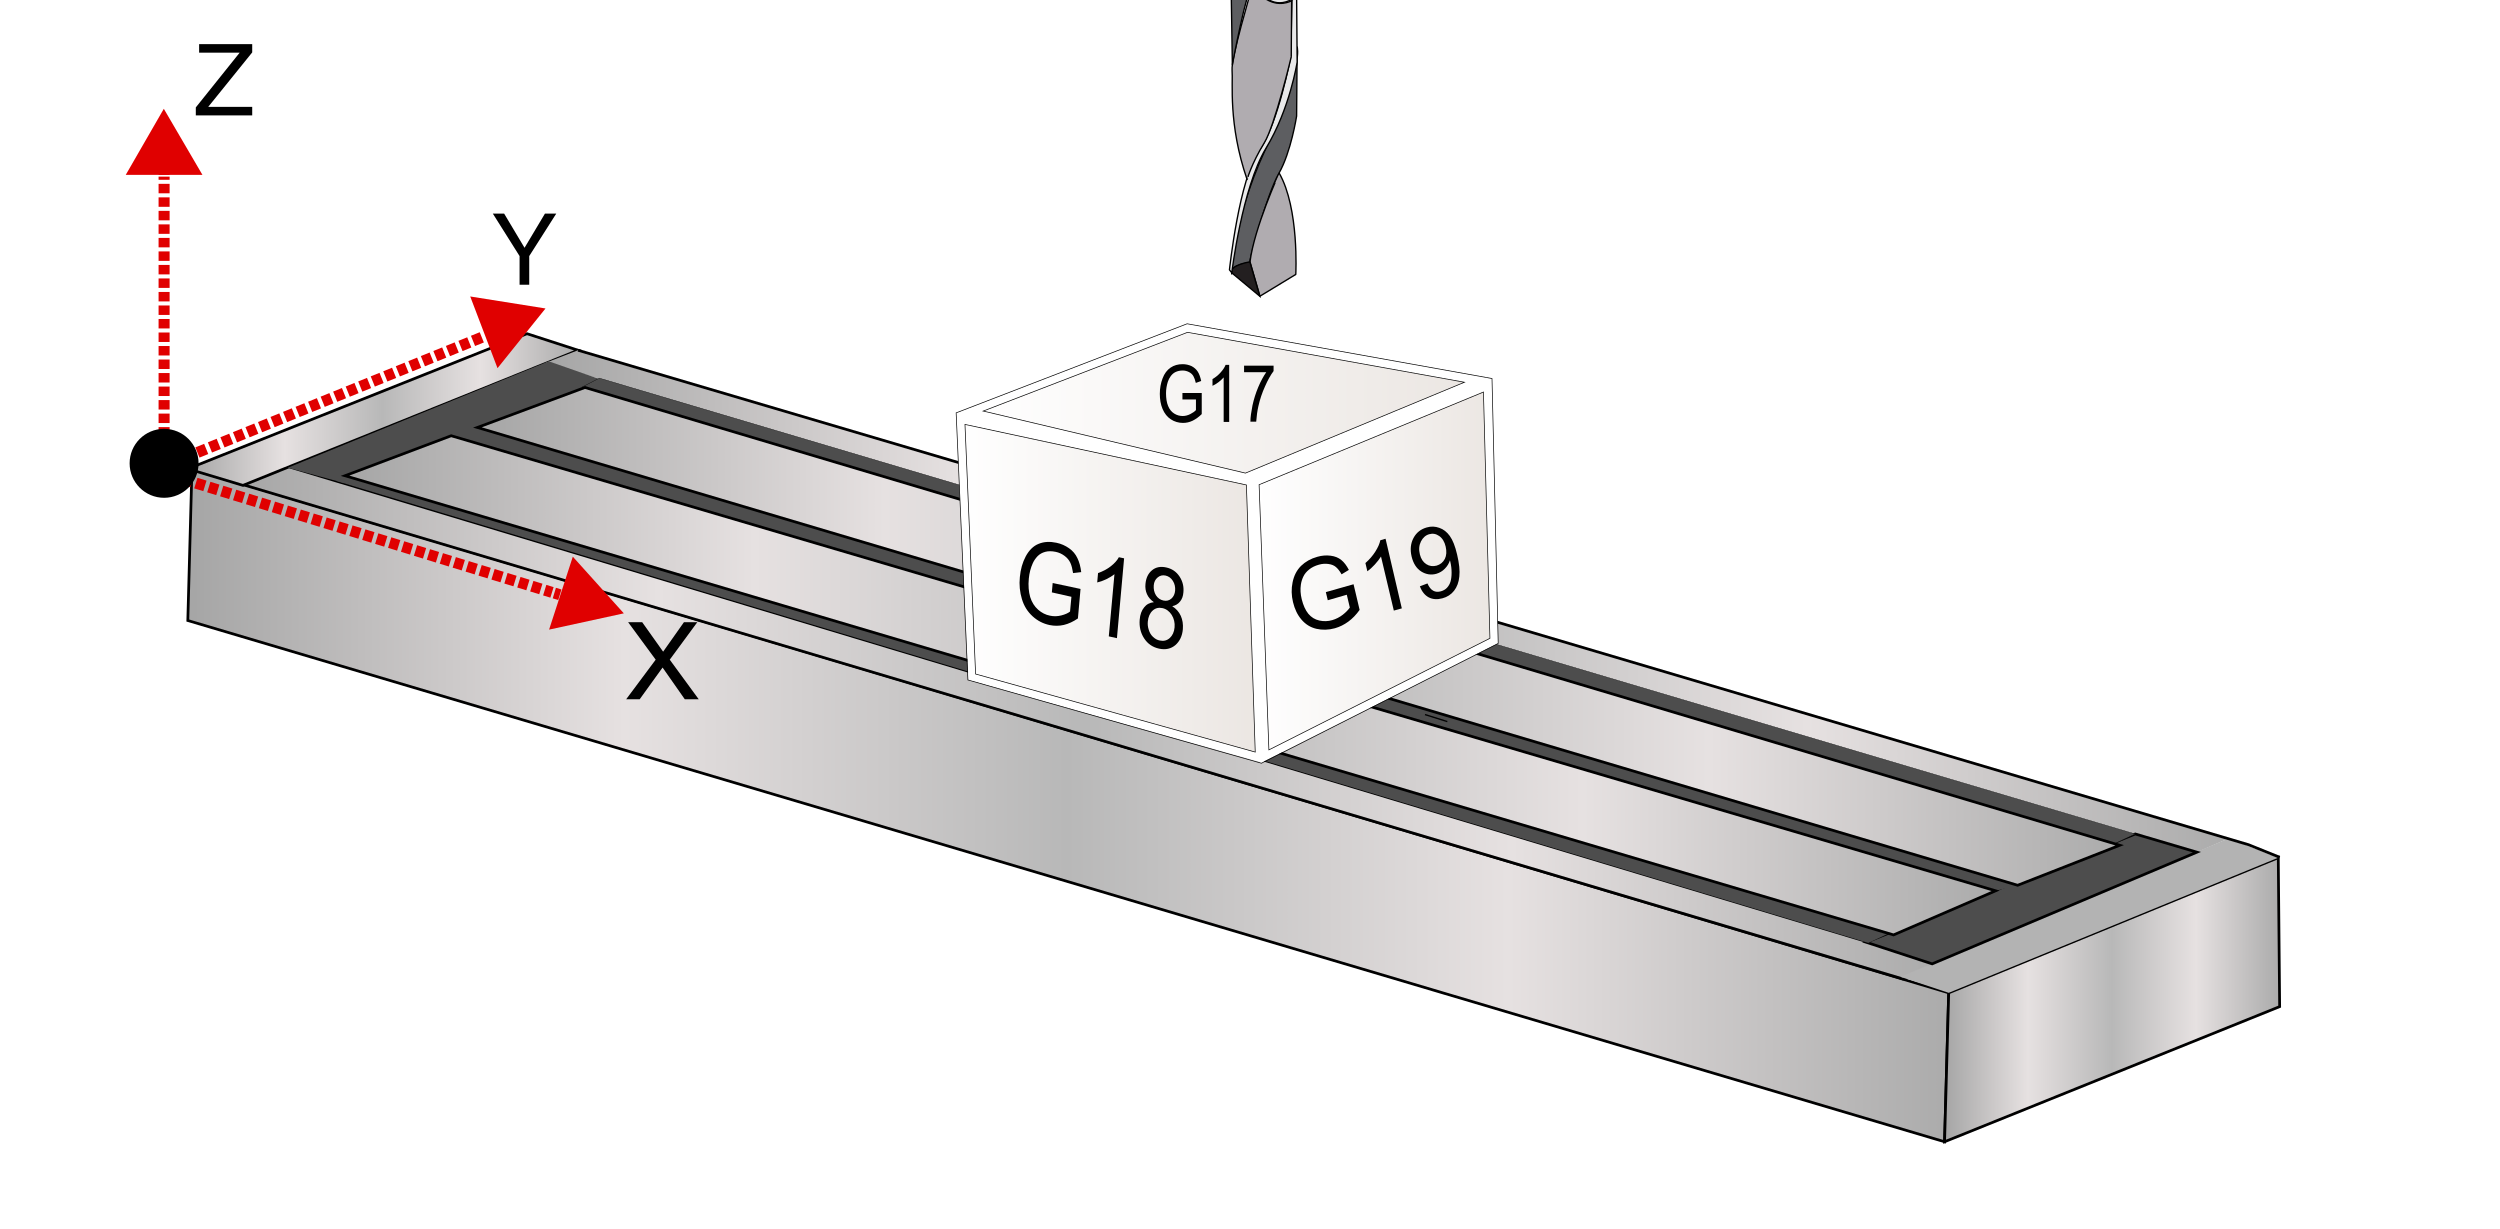 <?xml version="1.0" encoding="utf-8"?>
<!-- Generator: Adobe Illustrator 27.4.1, SVG Export Plug-In . SVG Version: 6.00 Build 0)  -->
<svg version="1.1" id="Layer_1" xmlns="http://www.w3.org/2000/svg" xmlns:xlink="http://www.w3.org/1999/xlink" x="0px" y="0px"
	 width="1813px" height="891.5px" viewBox="0 0 1813 891.5" style="enable-background:new 0 0 1813 891.5;" xml:space="preserve">
<style type="text/css">
	.st0{fill:#FFFFFF;}
	.st1{fill:none;stroke:#E00000;stroke-width:8;stroke-miterlimit:10;}
	.st2{fill:none;stroke:#E00000;stroke-width:8;stroke-miterlimit:10;stroke-dasharray:6.861,2.94;}
	.st3{fill:url(#SVGID_1_);stroke:#000000;stroke-width:2;stroke-miterlimit:10;}
	.st4{fill:url(#SVGID_00000007430733269837399920000003336821054733988489_);stroke:#000000;stroke-width:2;stroke-miterlimit:10;}
	.st5{fill:url(#SVGID_00000140719668570509641400000008179033254480307333_);stroke:#000000;stroke-width:2;stroke-miterlimit:10;}
	.st6{fill:#B3B3B3;}
	.st7{fill:url(#SVGID_00000016780426502273118270000008307100076499842452_);stroke:#000000;stroke-width:2;stroke-miterlimit:10;}
	.st8{fill:url(#SVGID_00000016760592025504759080000015484626178590953360_);}
	.st9{fill:#4D4D4D;}
	.st10{fill:#4D4D4D;stroke:#000000;stroke-width:2;stroke-miterlimit:10;}
	.st11{fill:#4D4D4D;stroke:#000000;stroke-width:0.25;stroke-miterlimit:10;}
	.st12{fill:none;}
	.st13{fill:none;stroke:#000000;stroke-miterlimit:10;}
	.st14{enable-background:new    ;}
	.st15{fill:none;stroke:#000000;stroke-width:2;stroke-miterlimit:10;}
	.st16{fill:#E00000;}
	.st17{fill:url(#SVGID_00000059992213559743922220000003875459989334778546_);stroke:#000000;stroke-width:2;stroke-miterlimit:10;}
	.st18{fill:url(#SVGID_00000011751970359061348120000002968496884819698834_);stroke:#000000;stroke-width:2;stroke-miterlimit:10;}
	.st19{fill:#5D5E61;stroke:#000000;stroke-linecap:round;stroke-linejoin:round;stroke-miterlimit:10;}
	.st20{fill:#B0ACB0;stroke:#000000;stroke-linecap:round;stroke-linejoin:round;stroke-miterlimit:10;}
	.st21{fill:#231F20;stroke:#000000;stroke-miterlimit:10;}
	.st22{fill:#E9E9EA;stroke:#000000;stroke-linecap:round;stroke-linejoin:round;stroke-miterlimit:10;}
	.st23{fill:#E6E7E8;stroke:#000000;stroke-linecap:round;stroke-linejoin:round;stroke-miterlimit:10;}
	.st24{fill:url(#SVGID_00000061443366357744787140000007687837143499419834_);}
	.st25{fill:url(#SVGID_00000004521808944656568550000008681023452014655414_);}
	.st26{fill:url(#SVGID_00000048459135367924523620000006163468640207730361_);}
	.st27{fill:none;stroke:#000000;stroke-width:0.5;stroke-miterlimit:10;}
</style>
<rect class="st0" width="1813" height="891.5"/>
<g>
	<g>
		<line class="st1" x1="119" y1="337.9" x2="122.2" y2="336.6"/>
		<line class="st2" x1="125" y1="335.5" x2="351.2" y2="243.9"/>
		<line class="st1" x1="352.6" y1="243.3" x2="355.9" y2="242"/>
	</g>
</g>
<linearGradient id="SVGID_1_" gradientUnits="userSpaceOnUse" x1="136.209" y1="1403.311" x2="1413.209" y2="1403.311" gradientTransform="matrix(1 0 0 1 0 -819.29)">
	<stop  offset="3.153806e-03" style="stop-color:#A6A6A6"/>
	<stop  offset="0.248" style="stop-color:#E6E1E1"/>
	<stop  offset="0.499" style="stop-color:#B8B8B8"/>
	<stop  offset="0.75" style="stop-color:#E6E1E1"/>
	<stop  offset="1" style="stop-color:#ABABAB"/>
</linearGradient>
<polygon class="st3" points="1410.2,828 136.2,450 139.2,340 1413.2,720 "/>
<linearGradient id="SVGID_00000023240757085057664860000012901681529916599985_" gradientUnits="userSpaceOnUse" x1="1410.209" y1="1544.311" x2="1653.209" y2="1544.311" gradientTransform="matrix(1 0 0 1 0 -819.29)">
	<stop  offset="3.153806e-03" style="stop-color:#A6A6A6"/>
	<stop  offset="0.248" style="stop-color:#E6E1E1"/>
	<stop  offset="0.499" style="stop-color:#B8B8B8"/>
	<stop  offset="0.75" style="stop-color:#E6E1E1"/>
	<stop  offset="1" style="stop-color:#ABABAB"/>
</linearGradient>
<polygon style="fill:url(#SVGID_00000023240757085057664860000012901681529916599985_);stroke:#000000;stroke-width:2;stroke-miterlimit:10;" points="
	1653.2,730 1410.2,828 1413.2,720 1652.2,622 "/>
<linearGradient id="SVGID_00000165223633898753554210000016741229476079993769_" gradientUnits="userSpaceOnUse" x1="171.209" y1="523.021" x2="1405.071" y2="523.021">
	<stop  offset="3.153806e-03" style="stop-color:#A6A6A6"/>
	<stop  offset="0.248" style="stop-color:#E6E1E1"/>
	<stop  offset="0.499" style="stop-color:#B8B8B8"/>
	<stop  offset="0.75" style="stop-color:#E6E1E1"/>
	<stop  offset="1" style="stop-color:#ABABAB"/>
</linearGradient>
<polygon style="fill:url(#SVGID_00000165223633898753554210000016741229476079993769_);stroke:#000000;stroke-width:2;stroke-miterlimit:10;" points="
	1380.2,710 171.2,350 201.2,336 1405.1,698.3 "/>
<polygon class="st6" points="1652.2,622 1413.2,720 1378.2,708.4 1616.2,608 "/>
<linearGradient id="SVGID_00000106828949603776470470000012837120138922352543_" gradientUnits="userSpaceOnUse" x1="136.209" y1="297.021" x2="419.209" y2="297.021">
	<stop  offset="3.153806e-03" style="stop-color:#A6A6A6"/>
	<stop  offset="0.248" style="stop-color:#E6E1E1"/>
	<stop  offset="0.499" style="stop-color:#B8B8B8"/>
	<stop  offset="0.75" style="stop-color:#E6E1E1"/>
	<stop  offset="1" style="stop-color:#ABABAB"/>
</linearGradient>
<polygon style="fill:url(#SVGID_00000106828949603776470470000012837120138922352543_);stroke:#000000;stroke-width:2;stroke-miterlimit:10;" points="
	419.2,254 176.2,352 136.2,340 382.2,242 "/>
<linearGradient id="SVGID_00000042708854388169625620000004862715913348246149_" gradientUnits="userSpaceOnUse" x1="395.609" y1="436.021" x2="1616.209" y2="436.021">
	<stop  offset="3.153806e-03" style="stop-color:#A6A6A6"/>
	<stop  offset="0.248" style="stop-color:#E6E1E1"/>
	<stop  offset="0.499" style="stop-color:#B8B8B8"/>
	<stop  offset="0.75" style="stop-color:#E6E1E1"/>
	<stop  offset="1" style="stop-color:#ABABAB"/>
</linearGradient>
<polygon style="fill:url(#SVGID_00000042708854388169625620000004862715913348246149_);" points="1593.2,618 395.6,263.1 419.2,254 
	1616.2,608 "/>
<polygon class="st9" points="437.9,276 249.5,350.3 208.7,339.2 397.9,262 "/>
<polygon class="st10" points="1593.2,618 1401.2,699 1353.3,683.3 1548.5,604.8 "/>
<polygon class="st11" points="1533.5,611.8 422.3,280.6 434.6,274.2 1548.5,604.8 "/>
<polygon class="st9" points="1447.2,646 327.2,316 346.2,310 1463.2,642 "/>
<polygon class="st9" points="1354.9,683.8 243.9,348.8 250.2,345 1369.3,677.1 "/>
<line class="st12" x1="1729.3" y1="319.5" x2="1922.4" y2="404.2"/>
<path class="st12" d="M1193.6,569c-14.6,25-38.1,41.2-64.7,41.2c-40.5,0-74-37.8-79.4-87L1193.6,569z"/>
<line class="st13" x1="1049.6" y1="523.3" x2="1033.4" y2="518.2"/>
<g class="st14">
	<path d="M357.4,154.9h8.2l14.8,24.8l14.8-24.8h8.2l-19.6,30.8v20.8h-7v-20.8L357.4,154.9z"/>
</g>
<g class="st14">
	<path d="M142,77.9l31.8-39.7h-29.4v-6.2h38.5v6l-31.9,39.5h31.9v6.2H142V77.9z"/>
</g>
<polyline class="st15" points="419.2,254 691.9,334.5 1630.7,612.6 1653.2,621.7 "/>
<g>
	<g>
		<line class="st1" x1="119" y1="341.8" x2="119" y2="338.8"/>
		<line class="st2" x1="119" y1="336.2" x2="119" y2="128.1"/>
		<line class="st1" x1="119" y1="126.8" x2="119" y2="123.8"/>
	</g>
</g>
<g>
	<g>
		<line class="st1" x1="115.9" y1="342.4" x2="119.9" y2="343.6"/>
		<line class="st2" x1="123.3" y1="344.6" x2="400.3" y2="429.6"/>
		<line class="st1" x1="402" y1="430.1" x2="406" y2="431.3"/>
	</g>
</g>
<polygon class="st16" points="118.8,78.9 91.2,126.8 146.8,126.8 "/>
<polygon class="st16" points="395.6,223.7 341,215 360.8,267 "/>
<polygon class="st16" points="452.4,444.8 415.4,403.7 398.2,456.6 "/>
<circle cx="119" cy="336" r="25"/>
<g class="st14">
	<path d="M463.9,507.1h-9.8l21.4-28.7l-20-27.2h10.2l15.2,21.4l15.1-21.4h9.7l-20,27.2l21,28.7h-10.1l-16.1-23L463.9,507.1z"/>
</g>
<linearGradient id="SVGID_00000182529761489966994800000003039261593562709644_" gradientUnits="userSpaceOnUse" x1="346.209" y1="461.521" x2="1537.209" y2="461.521">
	<stop  offset="3.153806e-03" style="stop-color:#A6A6A6"/>
	<stop  offset="0.248" style="stop-color:#E6E1E1"/>
	<stop  offset="0.499" style="stop-color:#B8B8B8"/>
	<stop  offset="0.75" style="stop-color:#E6E1E1"/>
	<stop  offset="1" style="stop-color:#ABABAB"/>
</linearGradient>
<polygon style="fill:url(#SVGID_00000182529761489966994800000003039261593562709644_);stroke:#000000;stroke-width:2;stroke-miterlimit:10;" points="
	1537.2,613 1463.2,642 346.2,310 424.2,281 "/>
<linearGradient id="SVGID_00000101781695148496464750000009673221849055050905_" gradientUnits="userSpaceOnUse" x1="250.209" y1="497.021" x2="1447.209" y2="497.021">
	<stop  offset="3.153806e-03" style="stop-color:#A6A6A6"/>
	<stop  offset="0.248" style="stop-color:#E6E1E1"/>
	<stop  offset="0.499" style="stop-color:#B8B8B8"/>
	<stop  offset="0.75" style="stop-color:#E6E1E1"/>
	<stop  offset="1" style="stop-color:#ABABAB"/>
</linearGradient>
<polygon style="fill:url(#SVGID_00000101781695148496464750000009673221849055050905_);stroke:#000000;stroke-width:2;stroke-miterlimit:10;" points="
	1373.2,678 250.2,345 327.2,316 1447.2,646 "/>
<g>
	<path class="st19" d="M940.7,34.1l-0.4,50.1c0,0-4.1,26.3-12.8,41.4s-21.8,63.6-21.1,64.4s-13.5,1.1-13.2,7.9s-2.6-30.9,24.8-90.3
		C945.6,48,940.7,34.1,940.7,34.1L940.7,34.1z"/>
	<path class="st20" d="M906.5,189.9l7.2,24.9l26-15.8c0,0,2.6-47.8-12-73.4C927.6,125.6,909.5,165.5,906.5,189.9L906.5,189.9z"/>
	<path class="st21" d="M913.6,214.8l-7.2-24.9c0,0-14.7,2.3-13.2,7.9L913.6,214.8z"/>
	<path class="st22" d="M893.3,197.8c0,0,7.5-61.7,24.8-90.3C935.5,78.9,940.7,45,940.7,45l-0.4-47.8l-3.4,3l-0.8,40.7
		c0,0-9.3,49.2-22.7,67.8c-14.8,20.7-21.8,87-21.8,87L893.3,197.8L893.3,197.8z"/>
	<path class="st20" d="M936.7,0.5c0,0-9.4,5.7-20.3-2.3s-9-5.3-9-5.3s-14.7,49.3-13.9,58s-3,39,10.9,79.3
		c-0.1,0.2,3.1-11.4,12.5-26.7c7.5-12.1,19.8-63.1,19.5-62.4L936.7,0.5L936.7,0.5z"/>
	<path class="st19" d="M907.6-7.3c0,0-7.2-4.5-14.7,2.3l0.8,52C893.7,46.9,904.6-11.1,907.6-7.3z"/>
	<path class="st23" d="M940.4-2.8c0,0-13.5-13.5-24.5-0.8C915.9-3.6,925.7,8.5,940.4-2.8z"/>
</g>
<g>
	<g>
		
			<linearGradient id="SVGID_00000003792071382490967820000000527977246881426099_" gradientUnits="userSpaceOnUse" x1="911.763" y1="414.305" x2="1083.442" y2="414.305">
			<stop  offset="0" style="stop-color:#FFFFFF"/>
			<stop  offset="1" style="stop-color:#EBE6E2"/>
		</linearGradient>
		<polygon style="fill:url(#SVGID_00000003792071382490967820000000527977246881426099_);" points="911.8,348.9 1078.6,280 
			1083.4,464.7 916.8,548.7 		"/>
		<path class="st0" d="M1075.7,284.4l4.7,178.5l-160.7,81l-4.9-193L1075.7,284.4 M1081.5,275.5l-172.8,71.4l5.2,206.6l172.6-87
			L1081.5,275.5L1081.5,275.5z"/>
	</g>
	<g>
		
			<linearGradient id="SVGID_00000011000515346416863680000001884136295911365046_" gradientUnits="userSpaceOnUse" x1="703.322" y1="292.096" x2="1072.146" y2="292.096">
			<stop  offset="0" style="stop-color:#FFFFFF"/>
			<stop  offset="1" style="stop-color:#EBE6E2"/>
		</linearGradient>
		<polygon style="fill:url(#SVGID_00000011000515346416863680000001884136295911365046_);" points="703.3,298.7 861.1,237.9 
			1072.1,276.2 903.1,346.3 		"/>
		<path class="st0" d="M861.4,241l200.2,36.3l-158.7,65.9L713.4,298L861.4,241 M860.8,234.8l-167.5,64.6l210.1,50.1l179.4-74.4
			L860.8,234.8L860.8,234.8z"/>
	</g>
	<g>
		
			<linearGradient id="SVGID_00000132065340912886256830000016252759931590025608_" gradientUnits="userSpaceOnUse" x1="696.406" y1="426.47" x2="913.308" y2="426.47">
			<stop  offset="0" style="stop-color:#FFFFFF"/>
			<stop  offset="1" style="stop-color:#EBE6E2"/>
		</linearGradient>
		<polygon style="fill:url(#SVGID_00000132065340912886256830000016252759931590025608_);" points="705.2,490.9 696.4,303.5 
			907,349.3 913.3,549.5 		"/>
		<path class="st0" d="M699.6,307.2l204.5,44.5l6.1,193.7l-202.1-56.9L699.6,307.2 M693.2,299.7l9.1,193.5l214.1,60.2l-6.5-206.6
			L693.2,299.7L693.2,299.7z"/>
	</g>
	<g class="st14">
		<path d="M762.8,429.6l0.6-6.8l20.2,4.3l-1.9,21.4c-3.4,2.3-6.8,3.9-10.2,4.7c-3.4,0.8-6.9,0.8-10.3,0.1c-4.7-1-8.8-3.1-12.4-6.4
			c-3.6-3.3-6.2-7.4-7.7-12.4c-1.5-5-2.1-10.4-1.5-16c0.5-5.6,1.9-10.6,4.3-15.1c2.4-4.4,5.5-7.5,9.3-9c3.9-1.6,8.2-1.8,12.9-0.8
			c3.4,0.7,6.5,2.1,9.2,4s4.7,4.3,6,7.1c1.4,2.8,2.3,6.2,2.8,10.2l-5.9,0.7c-0.5-3.1-1.1-5.6-2-7.5c-0.9-1.9-2.3-3.6-4.2-5
			s-4-2.4-6.4-2.9c-2.9-0.6-5.4-0.6-7.6,0c-2.2,0.6-4,1.6-5.5,3.1c-1.4,1.5-2.6,3.1-3.5,5.1c-1.5,3.3-2.5,7-2.9,11.2
			c-0.5,5.1-0.1,9.6,1,13.4c1.2,3.8,3.1,6.8,5.7,9.1s5.5,3.8,8.7,4.4c2.7,0.6,5.5,0.5,8.2-0.2s4.8-1.6,6.3-2.8l1-10.7L762.8,429.6z"
			/>
		<path d="M810,462.8l-5.9-1.3l4.1-45.1c-1.6,1.3-3.6,2.5-6,3.7c-2.4,1.1-4.6,1.9-6.5,2.3l0.6-6.8c3.4-1.2,6.5-2.8,9.2-4.9
			c2.7-2.1,4.7-4.3,5.9-6.6l3.8,0.8L810,462.8z"/>
		<path d="M836.8,436.7c-2.3-1.6-4-3.5-5-5.8c-1-2.2-1.4-4.8-1.1-7.5c0.4-4.2,1.9-7.5,4.7-9.8c2.7-2.3,6.2-3,10.3-2.1
			c4.2,0.9,7.4,3.1,9.7,6.6c2.3,3.5,3.2,7.3,2.8,11.5c-0.2,2.7-1,4.9-2.4,6.6c-1.3,1.7-3.2,2.9-5.7,3.4c2.8,1.8,4.9,4.1,6.2,7
			c1.3,2.9,1.8,6.1,1.5,9.7c-0.4,4.9-2.3,8.8-5.4,11.5c-3.2,2.7-7.1,3.6-11.8,2.6s-8.3-3.5-10.9-7.5c-2.6-4-3.6-8.5-3.2-13.5
			c0.3-3.8,1.4-6.7,3.2-8.9C831.4,438.3,833.8,437,836.8,436.7z M832.4,450.7c-0.2,2,0,4.1,0.7,6.1c0.6,2.1,1.7,3.8,3.1,5.1
			c1.5,1.4,3.1,2.3,4.9,2.6c2.8,0.6,5.2,0,7.2-1.8s3.2-4.4,3.5-7.7c0.3-3.4-0.4-6.4-2.1-9.1c-1.7-2.6-3.9-4.3-6.7-4.9
			c-2.8-0.6-5.1,0-7.1,1.8S832.7,447.4,832.4,450.7z M836.7,424.5c-0.2,2.7,0.3,5.1,1.6,7.2c1.3,2,3.1,3.3,5.4,3.8
			c2.3,0.5,4.2,0,5.8-1.4c1.6-1.4,2.5-3.4,2.7-5.8c0.2-2.6-0.3-4.9-1.6-7c-1.3-2.1-3.1-3.4-5.3-3.9c-2.2-0.5-4.2,0-5.8,1.4
			C837.8,420.2,836.9,422.1,836.7,424.5z"/>
	</g>
	<g class="st14">
		<path d="M962.9,435.3l-1.4-5.9l20.1-5.7l4.4,18.6c-2.5,3.5-5.2,6.3-8.2,8.5s-6.2,3.8-9.7,4.8c-4.7,1.3-9.2,1.4-13.5,0.4
			c-4.3-1-7.9-3.3-10.8-6.7c-2.9-3.4-4.9-7.6-6.1-12.6c-1.2-4.9-1.3-9.7-0.3-14.5s3-8.7,6.1-11.8c3.2-3.1,7.1-5.3,11.8-6.6
			c3.4-1,6.7-1.2,9.7-0.8c3.1,0.4,5.6,1.4,7.7,3.1c2.1,1.7,3.9,4.1,5.5,7.2l-5.3,3.2c-1.3-2.4-2.7-4.1-4.1-5.3s-3.2-1.9-5.4-2.2
			c-2.2-0.3-4.5-0.2-6.9,0.5c-2.9,0.8-5.3,2-7.1,3.5c-1.9,1.5-3.3,3.2-4.2,5.1c-0.9,1.9-1.5,3.8-1.8,5.8c-0.5,3.4-0.3,7,0.6,10.6
			c1.1,4.5,2.7,8,4.8,10.6c2.2,2.6,4.8,4.2,8,4.9c3.1,0.7,6.3,0.6,9.4-0.3c2.7-0.8,5.3-2.1,7.6-3.9c2.3-1.8,4-3.6,5.1-5.2l-2.2-9.3
			L962.9,435.3z"/>
		<path d="M1016.6,441.2l-5.8,1.6l-9.3-39.2c-1.1,1.8-2.6,3.7-4.5,5.8c-1.9,2.1-3.7,3.7-5.4,4.9l-1.4-6c2.9-2.5,5.3-5.3,7.2-8.3
			c1.9-3,3.1-5.7,3.6-8.2l3.8-1.1L1016.6,441.2z"/>
		<path d="M1029.7,425.2l5.5-2.1c1.1,2.6,2.5,4.4,4.2,5.3c1.6,0.9,3.5,1,5.6,0.4c1.8-0.5,3.3-1.4,4.4-2.6c1.1-1.2,2-2.7,2.5-4.4
			c0.5-1.7,0.8-3.8,0.8-6.5c0-2.6-0.3-5.2-0.9-7.8c-0.1-0.3-0.2-0.7-0.3-1.2c-0.7,2.3-1.9,4.3-3.7,6.1c-1.7,1.8-3.8,3-6.1,3.7
			c-3.9,1.1-7.6,0.5-11.1-1.7c-3.4-2.2-5.7-5.8-6.9-10.8c-1.2-5.1-0.7-9.6,1.4-13.5s5.3-6.4,9.6-7.6c3.1-0.9,6.1-0.8,9.1,0.3
			c3,1,5.5,3,7.6,5.9c2.1,2.9,3.9,7.4,5.3,13.5c1.5,6.4,2.1,11.7,1.6,15.9c-0.4,4.2-1.7,7.6-3.8,10.3c-2.1,2.7-5,4.6-8.5,5.5
			c-3.7,1-7,0.8-9.9-0.7C1033.3,431.7,1031.1,429,1029.7,425.2z M1048.4,396.4c-0.8-3.5-2.4-6.1-4.7-7.7c-2.3-1.6-4.7-2-7.2-1.3
			c-2.6,0.7-4.6,2.5-6,5.2c-1.4,2.8-1.7,5.9-0.8,9.5c0.8,3.2,2.3,5.5,4.6,7c2.3,1.5,4.8,1.8,7.5,1.1c2.7-0.8,4.7-2.4,6-4.9
			C1049,402.9,1049.2,399.9,1048.4,396.4z"/>
	</g>
	<polygon class="st27" points="860.9,234.8 1082,274.5 1086.5,466.6 914.8,553.5 701.9,493.1 693.4,299.4 	"/>
	<polygon class="st27" points="861.2,241 1062,277.2 903.2,343.1 713,298.1 	"/>
	<polygon class="st27" points="903.9,351.7 910.3,545.4 707.5,488.8 699.8,307.8 	"/>
	<polygon class="st27" points="1075.8,284.3 1080.5,462.9 920.2,543.8 913.1,351.5 	"/>
	<g>
		<path d="M857.5,289.8v-4.8l14,0v15.3c-2.1,2.1-4.4,3.7-6.6,4.8c-2.3,1.1-4.6,1.6-7,1.6c-3.2,0-6.2-0.9-8.8-2.6
			c-2.6-1.7-4.6-4.2-6-7.5c-1.4-3.3-2-7-2-11c0-4,0.7-7.8,2-11.2c1.3-3.5,3.3-6.1,5.8-7.8c2.5-1.7,5.4-2.5,8.7-2.5
			c2.4,0,4.5,0.5,6.5,1.4c1.9,1,3.4,2.3,4.5,4c1.1,1.7,1.9,4,2.5,6.8l-3.9,1.4c-0.5-2.1-1.1-3.8-1.8-5c-0.7-1.2-1.8-2.2-3.2-2.9
			c-1.4-0.7-2.9-1.1-4.5-1.1c-2,0-3.7,0.4-5.2,1.1s-2.6,1.8-3.5,3c-0.9,1.2-1.6,2.6-2.1,4.1c-0.8,2.6-1.3,5.3-1.3,8.3
			c0,3.7,0.5,6.8,1.5,9.2c1,2.5,2.5,4.3,4.4,5.5s4,1.8,6.2,1.8c1.9,0,3.7-0.5,5.5-1.4c1.8-0.9,3.2-1.9,4.1-2.9v-7.7H857.5z"/>
		<path d="M891.5,306h-4.1v-32.3c-1,1.2-2.3,2.3-3.8,3.5c-1.6,1.2-3,2-4.3,2.6v-4.9c2.3-1.3,4.2-2.9,5.9-4.8
			c1.7-1.9,2.9-3.7,3.6-5.5h2.6V306z"/>
		<path d="M902.2,270.1v-4.9h21.4v3.9c-2.1,2.8-4.2,6.5-6.2,11.1c-2.1,4.6-3.7,9.4-4.8,14.3c-0.8,3.5-1.3,7.2-1.6,11.3h-4.2
			c0-3.2,0.6-7.2,1.5-11.8c1-4.6,2.4-9,4.2-13.3c1.8-4.3,3.8-7.9,5.8-10.8H902.2z"/>
	</g>
</g>
</svg>
